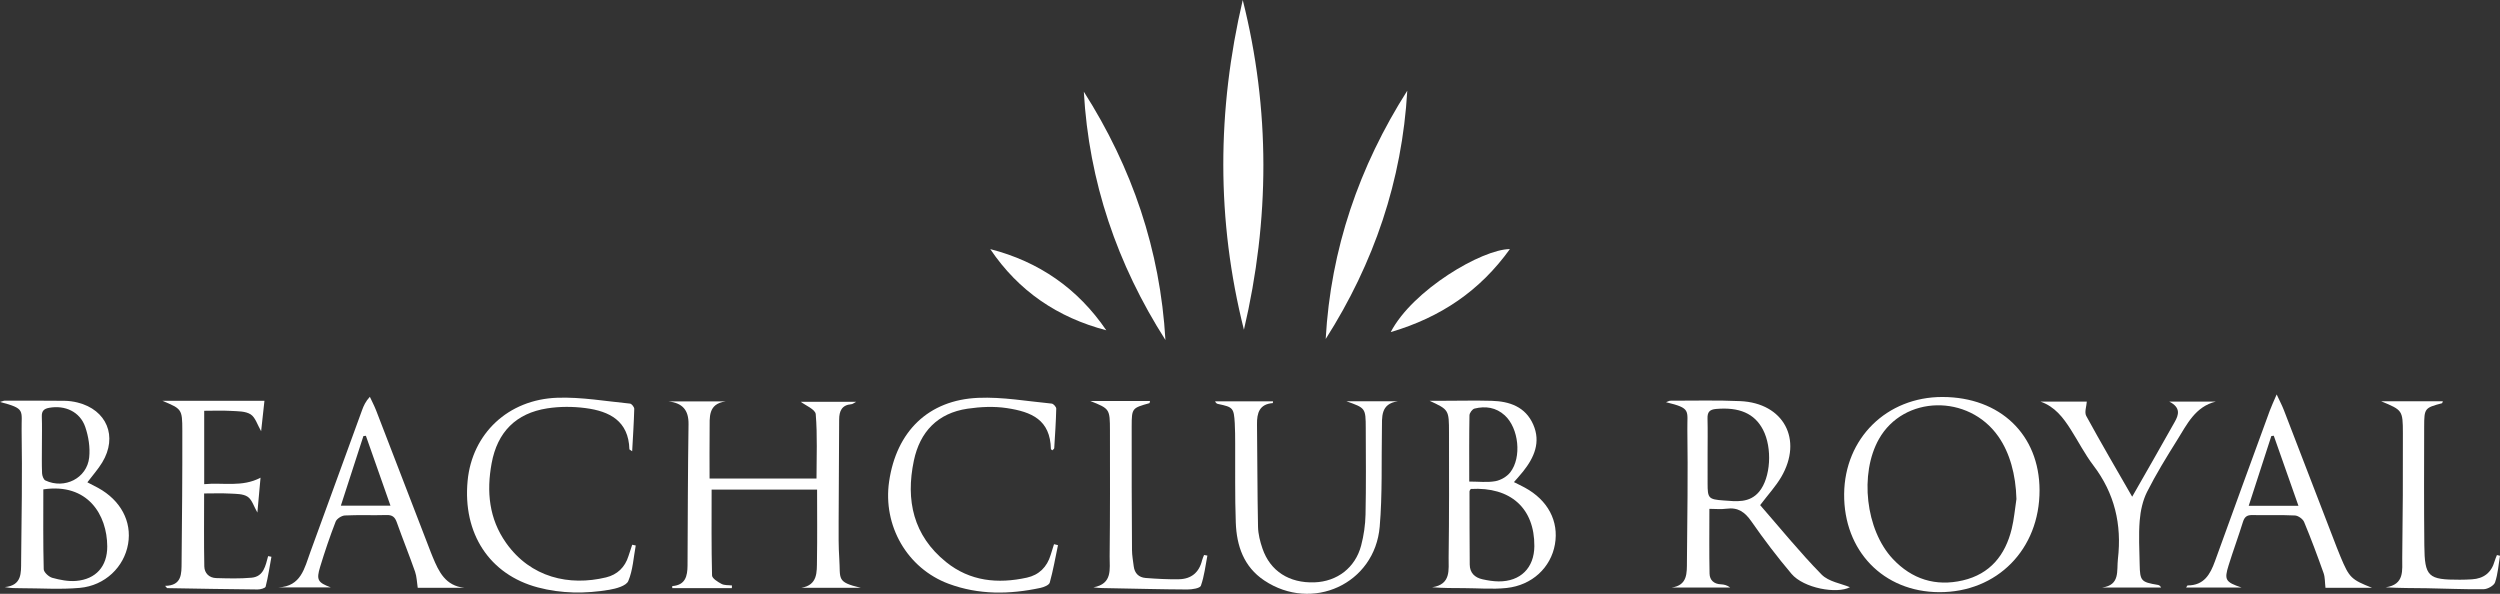 <?xml version="1.0" encoding="UTF-8"?> <svg xmlns="http://www.w3.org/2000/svg" id="Layer_1" width="434.169mm" height="103.125mm" viewBox="0 0 1230.714 292.322"><rect x="0" y="0" width="1230.714" height="292.322" fill="#333333" stroke="none"/><defs><style>.cls-1{fill:#fff;}</style></defs><path class="cls-1" d="M423.772,289.368h-29.276c8.166-1.407,7.593-7.808,7.687-13.473,.191-11.489,.057-22.983,.057-34.882h-51.92c0,14.122-.142,28.203,.212,42.272,.037,1.464,2.834,3.192,4.682,4.169,1.44,.761,3.397,.546,5.123,.764-.021,.434-.041,.869-.062,1.303-4.804,0-9.607,0-14.411,0-4.983,0-9.966,0-14.923,0,0-.442-.019-1.003,.003-1.005,6.466-.46,7.49-4.888,7.518-10.148,.119-23.166,.15-46.334,.491-69.497,.104-7.058-2.989-10.432-9.8-11.259h28.058c-8.782,1.197-7.807,7.855-7.878,13.772-.096,7.959-.024,15.919-.024,24.179h52.642c0-10.546,.497-21.167-.379-31.673-.199-2.382-5.164-4.366-7.364-6.086h27.275c-1.138,.587-1.729,1.128-2.36,1.179-4.745,.384-6.009,3.398-6.024,7.57-.062,16.835-.209,33.671-.254,50.506-.016,6-.089,12.017,.32,17.996,.682,9.956-1.631,11.434,10.605,14.314Z"></path><path class="cls-1" d="M611.785,0c13.61,54.046,13.293,108.16,.583,162.336-13.611-54.046-13.263-108.16-.583-162.336Z"></path><path class="cls-1" d="M956.276,195.431c28.407,.049,47.702,18.582,47.764,45.875,.066,29.076-20.848,50.323-49.419,50.208-27.462-.11-47.028-20.329-46.775-48.335,.247-27.394,20.941-47.797,48.431-47.749Zm36.387,50.232c-.321-12.063-3.288-22.787-8.933-30.832-14.719-20.973-46.575-20.266-58.758,1.304-9.63,17.049-6.58,44.703,6.811,58.984,9.39,10.014,21.091,13.727,34.504,10.596,13.394-3.126,20.868-12.372,24.031-25.309,1.178-4.818,1.586-9.824,2.345-14.745Z"></path><path class="cls-1" d="M841.506,250.494c0,11.012-.136,21.457,.083,31.894,.066,3.134,2.109,5.117,5.558,5.258,1.577,.064,3.14,.453,4.63,1.602h-28.936c8.045-1.082,7.558-7.277,7.611-12.819,.205-21.649,.518-43.303,.207-64.947-.137-9.507,2.005-10.471-10.512-13.48,1.169-.422,1.644-.743,2.118-.742,11.484,.02,22.985-.307,34.448,.205,21.341,.954,30.974,18.861,20.169,37.345-2.656,4.543-6.321,8.495-10.384,13.857,9.766,11.194,19.48,23.186,30.232,34.159,3.478,3.55,9.679,4.43,13.975,6.251-6.44,3.42-22.768,.519-28.796-6.613-6.974-8.252-13.539-16.892-19.707-25.764-3.181-4.575-6.561-7.044-12.226-6.271-2.767,.377-5.628,.065-8.47,.065Zm-.883-27.02c0,4.834-.002,9.669,.001,14.503,.004,7.249,.408,7.862,7.788,8.389,6.27,.447,12.813,1.428,17.608-4.343,5.67-6.825,6.568-21.502,1.871-30.496-4.176-7.998-11.671-11.192-23.05-10.212-3.22,.277-4.341,1.521-4.259,4.657,.154,5.83,.044,11.668,.041,17.502Z"></path><path class="cls-1" d="M703.745,197.298c2.361,0,4.722,.002,7.083-0,7.828-.008,15.661-.191,23.483,.019,8.813,.236,16.629,2.93,20.468,11.656,3.818,8.68,.505,16.231-4.966,23.108-1.344,1.69-2.816,3.277-4.523,5.251,1.909,.964,3.662,1.795,5.364,2.718,11.348,6.158,16.825,16.508,14.813,27.94-2.007,11.405-11.235,20.143-23.836,21.471-6.899,.727-13.941,.084-20.919,.07-5.092-.01-10.184-.002-15.707-.426,9.495-1.405,8.046-8.735,8.13-14.624,.292-20.498,.2-41.002,.184-61.504-.009-11.26-.073-11.26-9.573-15.681Zm20.287,43.417c-.197,.37-.619,.792-.619,1.213,.005,11.993,.016,23.987,.112,35.98,.033,4.116,2.493,6.433,6.294,7.271,2.588,.57,5.263,1.014,7.904,1.036,10.794,.094,17.549-6.649,17.616-17.36,.116-18.634-11.687-29.285-31.307-28.141Zm-.75-3.652c4.654,0,8.874,.536,12.865-.189,2.65-.481,5.663-2.224,7.317-4.34,5.771-7.382,4.197-21.764-2.684-28.055-4.293-3.925-9.474-4.699-14.904-3.341-1.074,.269-2.46,2.155-2.481,3.318-.193,10.464-.112,20.934-.112,32.607Z"></path><path class="cls-1" d="M43.013,237.433c1.84,.954,3.592,1.814,5.301,2.755,11.099,6.109,16.654,16.521,14.744,27.595-1.952,11.319-11.33,20.496-23.776,21.618-9.566,.863-19.273,.169-28.918,.167-2.546-0-5.092,0-8.032-.548,8.562-.815,8.011-7.078,8.071-12.604,.231-21.501,.592-43.01,.24-64.505-.165-10.058,2.112-10.677-10.643-14.037,1.308-.368,1.809-.632,2.31-.632,9.828-.008,19.657-.034,29.485,.07,2.142,.023,4.329,.33,6.409,.849,14.374,3.583,19.836,16.738,12.132,29.475-2.041,3.374-4.725,6.358-7.323,9.797Zm-21.684,3.482c0,13.101-.141,26.205,.193,39.297,.038,1.505,2.498,3.766,4.229,4.243,3.778,1.041,7.867,1.841,11.726,1.52,9.736-.811,15.35-7.152,15.318-16.96-.052-15.497-9.537-31.362-31.466-28.1Zm-.7-21.902c0,4.655-.116,9.315,.077,13.962,.051,1.241,.727,3.12,1.657,3.558,9.405,4.429,20.448-1.101,21.54-11.317,.526-4.921-.322-10.344-1.946-15.057-2.578-7.481-9.961-10.818-17.774-9.398-2.565,.466-3.699,1.569-3.6,4.289,.17,4.649,.047,9.308,.047,13.963Z"></path><path class="cls-1" d="M662.807,197.537h25.363c-8.718,1.258-7.763,7.821-7.87,13.794-.287,15.989,.269,32.053-1.09,47.952-2.407,28.163-33.229,42.226-56.832,26.471-10.097-6.739-13.597-17.044-14.014-28.446-.475-12.988-.22-26.003-.302-39.005-.021-3.333-.004-6.673-.204-9.998-.451-7.485-.867-7.897-8.167-9.421-.559-.117-1.095-.349-1.515-1.31h28.516c-.037,.302-.053,.86-.112,.864-6.592,.506-7.84,4.849-7.773,10.425,.204,16.829,.158,33.661,.503,50.486,.074,3.591,1.018,7.283,2.195,10.71,3.82,11.123,13.176,17.064,25.592,16.625,11.155-.394,20.096-7.181,22.977-18.131,1.302-4.946,2.055-10.162,2.161-15.274,.293-14.165,.164-28.339,.107-42.51-.04-9.893-.109-9.893-9.536-13.232Z"></path><path class="cls-1" d="M311.206,222.147c-1.118-.769-1.361-.856-1.363-.949-.376-13.992-9.802-18.754-21.555-20.295-6.2-.813-12.725-.833-18.894,.129-15.415,2.405-24.562,11.683-27.378,27.064-2.545,13.902-1.316,27.245,7.14,39.195,12.116,17.122,31.142,21.305,49.174,16.956,5.513-1.329,9.34-4.953,11.069-10.536,.575-1.858,1.215-3.696,1.825-5.544,.581,.123,1.162,.247,1.743,.371-1.102,5.89-1.392,12.125-3.679,17.511-1.005,2.366-5.958,3.727-9.329,4.293-11.762,1.978-23.597,1.914-35.205-1.166-23.81-6.318-37.052-26.578-34.549-52.552,2.221-23.048,19.84-40.003,44.202-40.821,11.872-.399,23.836,1.724,35.74,2.887,.806,.079,2.107,1.713,2.084,2.594-.178,6.755-.628,13.503-1.026,20.861Z"></path><path class="cls-1" d="M520.832,268.368c-1.291,6.161-2.372,12.38-4.051,18.433-.336,1.213-2.855,2.236-4.528,2.596-15.241,3.272-30.469,3.487-45.25-2.014-20.438-7.607-32.467-28.608-29.302-50.353,3.584-24.626,19.314-40.133,43.847-41.18,12.011-.513,24.143,1.686,36.204,2.835,.85,.081,2.246,1.646,2.226,2.492-.156,6.483-.586,12.96-.993,19.435-.023,.371-.595,.707-.922,1.071-.305-.261-.717-.448-.722-.643-.309-14.372-9.439-18.294-21.686-20.14-6.307-.951-13.007-.643-19.353,.293-14.693,2.167-23.445,11.355-26.432,25.607-4.085,19.486-.289,36.872,15.907,49.909,11.776,9.479,25.454,10.787,39.735,7.654,5.956-1.307,9.914-5.207,11.703-11.147,.536-1.78,1.106-3.549,1.661-5.324,.652,.159,1.303,.318,1.955,.477Z"></path><path class="cls-1" d="M228.566,289.352h-22.927c-.438-2.798-.465-5.5-1.311-7.913-2.862-8.162-6.104-16.19-9.005-24.34-.921-2.588-2.208-3.642-5.052-3.554-6.825,.209-13.67-.127-20.485,.211-1.614,.08-4.004,1.611-4.56,3.047-2.822,7.286-5.332,14.707-7.612,22.185-1.995,6.543-1.163,7.764,5.22,10.172h-25.789c11.201-.46,12.852-9.553,15.727-17.392,8.537-23.273,16.975-46.582,25.47-69.871,.78-2.139,1.689-4.23,3.83-6.566,1.043,2.255,2.214,4.461,3.109,6.773,9.002,23.276,17.958,46.57,26.93,69.858,.299,.776,.618,1.543,.936,2.311,2.985,7.205,6.253,14.111,15.518,15.079Zm-60.764-40.421h24.421c-4.14-11.77-8.119-23.083-12.099-34.396-.408,.047-.816,.094-1.225,.141-3.644,11.248-7.288,22.497-11.097,34.255Z"></path><path class="cls-1" d="M1167.753,289.38h-22.954c-.326-2.76-.188-5.158-.929-7.244-3.008-8.467-6.144-16.897-9.597-25.189-.617-1.481-2.918-3.105-4.515-3.185-6.983-.347-13.995-.048-20.992-.201-2.629-.057-3.829,.905-4.602,3.395-2.221,7.15-4.819,14.182-7.049,21.329-2.235,7.164-1.61,8.257,6.415,10.967h-27.34c.28-.392,.53-1.052,.782-1.052,8.022-.012,11.08-5.429,13.427-11.931,8.929-24.734,17.963-49.43,26.99-74.128,.833-2.279,1.894-4.475,3.387-7.966,1.555,3.362,2.683,5.482,3.542,7.707,8.697,22.511,17.349,45.04,26.019,67.561,.598,1.553,1.224,3.095,1.866,4.631,4.327,10.356,5.245,11.217,15.55,15.306Zm-36.267-40.395c-4.149-11.789-8.143-23.136-12.137-34.483-.403,.055-.805,.11-1.208,.165-3.659,11.289-7.318,22.577-11.124,34.319h24.47Z"></path><path class="cls-1" d="M81.281,288.406c8.383-.11,8.057-6.109,8.114-11.547,.224-21.667,.412-43.336,.359-65.003-.025-10.509-.279-10.508-9.805-14.548h50.235c-.498,4.562-1.057,9.685-1.635,14.975-1.852-3.167-2.825-6.81-5.167-8.302-2.552-1.626-6.36-1.505-9.646-1.698-4.286-.251-8.598-.061-13.211-.061v36.13c9.319-.912,18.662,1.609,27.731-3.193-.515,5.705-1.023,11.331-1.549,17.163-1.722-2.971-2.625-6.328-4.8-7.785-2.242-1.502-5.709-1.392-8.663-1.557-4.114-.229-8.251-.058-12.758-.058,0,12.057-.142,23.993,.092,35.922,.065,3.292,2.371,5.646,5.857,5.741,5.796,.157,11.637,.341,17.395-.186,5.999-.549,6.881-5.92,8.165-10.637,.542,.11,1.084,.22,1.626,.33-.894,4.911-1.626,9.863-2.848,14.691-.196,.773-2.589,1.413-3.96,1.401-14.82-.128-29.639-.397-44.457-.656-.199-.004-.39-.391-1.075-1.121Z"></path><path class="cls-1" d="M692.784,44.632c-2.553,44.275-16.373,84.896-40.163,122.249,2.471-44.273,16.405-84.832,40.163-122.249Z"></path><path class="cls-1" d="M533.547,45.131c23.816,37.363,37.604,77.978,40.181,122.248-23.804-37.319-37.67-77.92-40.181-122.248Z"></path><path class="cls-1" d="M1049.64,244.527c7.215-12.654,14.198-24.755,21.015-36.95,1.864-3.334,3.043-6.919-2.777-9.884h22.963c-10.174,2.478-14.211,11.207-19.053,18.942-5.208,8.32-10.375,16.712-14.793,25.46-2.166,4.288-3.263,9.401-3.652,14.236-.572,7.116-.155,14.319-.015,21.482,.16,8.211,.698,8.734,8.907,10.117,.592,.1,1.153,.376,1.664,1.299h-29.048c9-1.206,7.093-8.217,7.774-14.092,1.968-16.959-1.615-32.262-12.082-46.009-4.217-5.537-7.415-11.845-11.173-17.74-3.697-5.801-7.777-11.228-14.914-13.698h22.852c-.139,2.299-1.263,5.261-.276,7.071,7.238,13.277,14.898,26.325,22.609,39.766Z"></path><path class="cls-1" d="M536.791,197.421h29.344c-.142,.516-.16,1.014-.307,1.055-8.527,2.412-8.694,2.408-8.719,11.414-.055,20.314,.039,40.629,.16,60.942,.016,2.642,.523,5.283,.842,7.92,.42,3.47,2.517,5.515,5.867,5.773,5.456,.42,10.944,.73,16.41,.625,6.027-.116,9.92-3.314,11.371-9.297,.22-.908,.651-1.764,.984-2.645,.544,.099,1.089,.198,1.633,.298-.971,4.978-1.514,10.107-3.196,14.832-.455,1.278-4.358,1.862-6.674,1.852-12.646-.052-25.291-.397-37.937-.622-2.6-.046-5.202-.007-8.293-.431,9.573-1.746,7.918-9.1,7.985-15.172,.227-20.646,.196-41.295,.154-61.943-.022-10.781-.125-10.781-9.623-14.601Z"></path><path class="cls-1" d="M1230.714,273.603c-.736,4.386-1.02,8.926-2.435,13.081-.553,1.623-3.634,3.337-5.589,3.367-9.319,.146-18.646-.33-27.971-.471-6.603-.1-13.208-.019-20.296-.456,9.465-1.354,8.08-8.521,8.162-14.465,.282-20.496,.374-40.995,.319-61.493-.03-11.255-.228-11.254-10.687-15.618h30.362c-.191,.44-.258,.917-.439,.966-8.492,2.265-8.739,2.459-8.759,11.466-.044,19.5-.121,39.001,.079,58.499,.159,15.495,1.824,16.941,17.468,16.91,1.997-.004,3.997-.071,5.99-.196,5.83-.366,9.591-3.319,11.168-9.003,.28-1.008,.736-1.968,1.111-2.949,.505,.121,1.011,.243,1.517,.364Z"></path><path class="cls-1" d="M684.633,163.489c10.839-20.81,45.023-40.816,58.668-40.87-14.729,20.521-33.994,33.584-58.668,40.87Z"></path><path class="cls-1" d="M544.608,162.589c-23.963-6.271-43.214-19.304-57.121-39.962,23.977,6.183,43.097,19.374,57.121,39.962Z"></path></svg> 